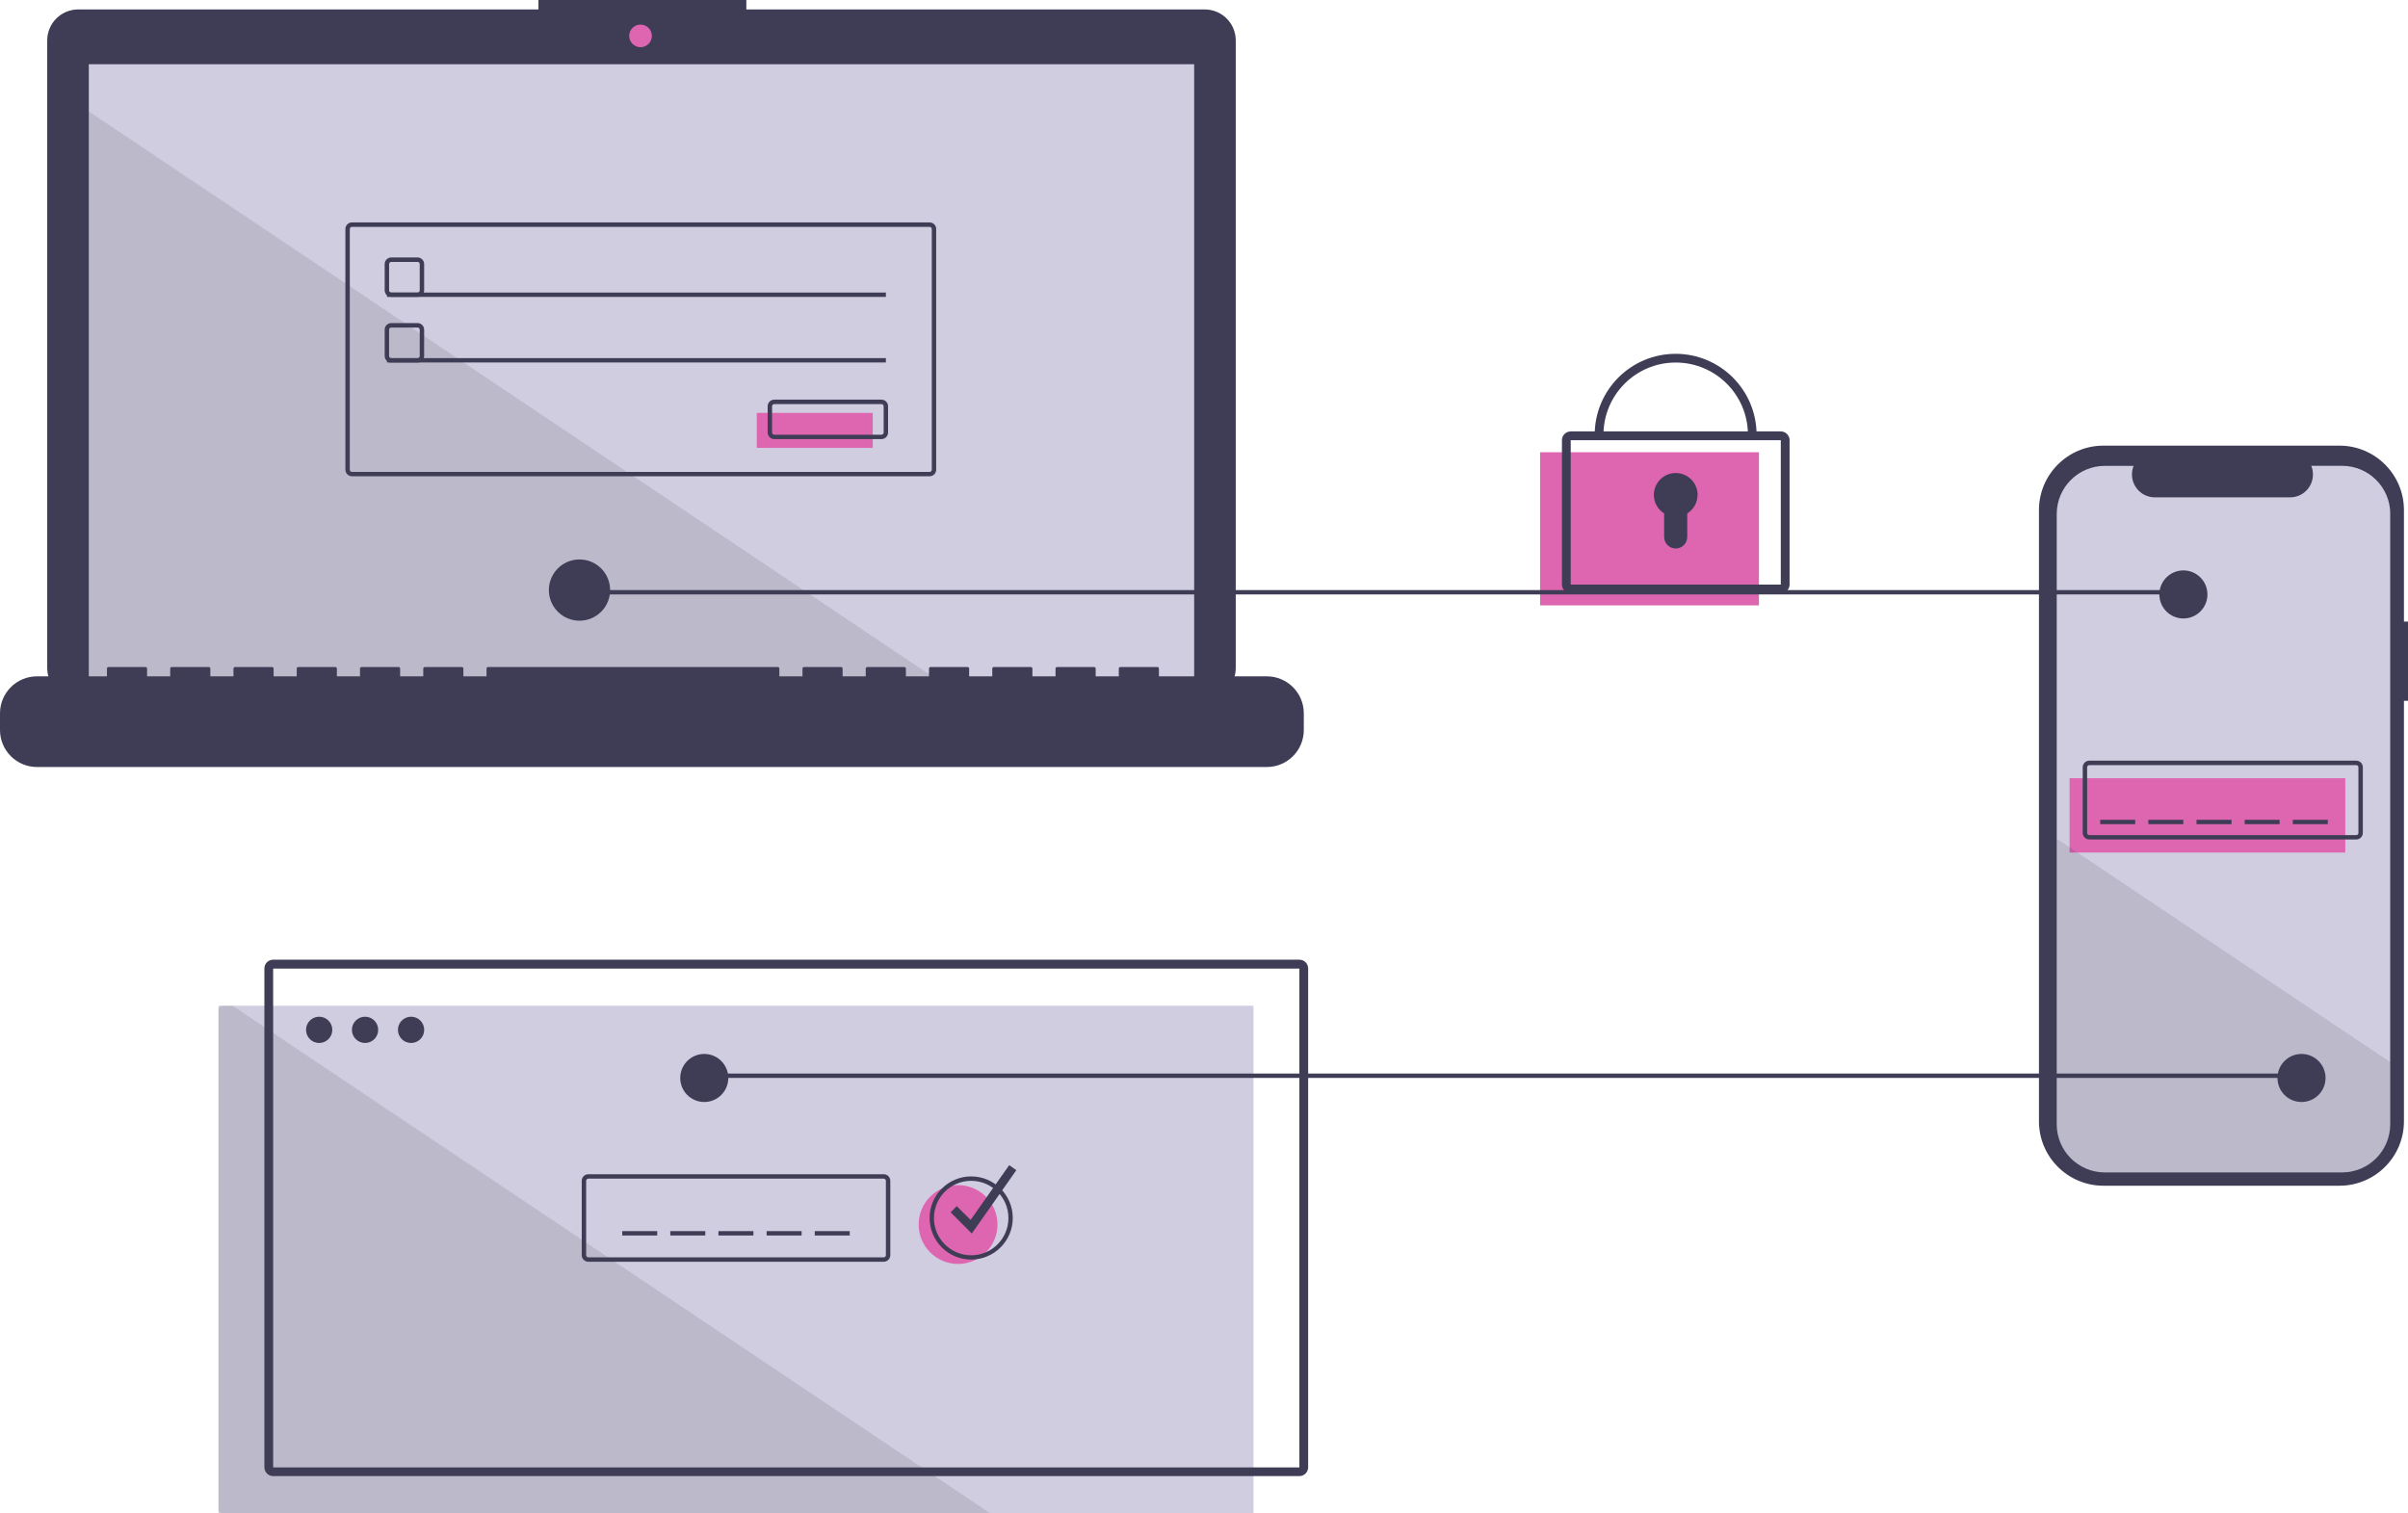 <?xml version="1.0" encoding="UTF-8"?>
<svg xmlns="http://www.w3.org/2000/svg" id="uuid-1aeb8d56-f142-4740-97b2-3e54f06689a3" width="397.75" height="250" viewBox="0 0 397.75 250">
  <path d="m397.75,102.68h-.67v-18.41c0-5.88-4.77-10.65-10.65-10.65h-38.99c-5.88,0-10.65,4.77-10.65,10.65h0v100.96c0,5.88,4.77,10.65,10.65,10.65h38.99c5.88,0,10.65-4.77,10.65-10.65h0v-69.46h.67v-13.09h0Z" fill="#3f3d56" stroke-width="0"></path>
  <path d="m394.81,84.91v100.81c0,4.4-3.56,7.96-7.96,7.96h-39.17c-4.39,0-7.95-3.56-7.95-7.96h0v-100.81c0-4.39,3.56-7.95,7.95-7.95h4.75c-.78,1.93.15,4.14,2.08,4.92.45.18.93.28,1.42.28h22.34c2.09,0,3.78-1.68,3.78-3.77,0-.49-.09-.98-.28-1.44h5.09c4.39,0,7.96,3.56,7.96,7.95h0Z" fill="#d0cde1" stroke-width="0"></path>
  <rect x="341.85" y="128.56" width="45.54" height="12.28" fill="#de66b1" stroke-width="0"></rect>
  <path d="m389.2,138.68h-44.09c-.59,0-1.09-.48-1.09-1.09v-10.84c0-.59.48-1.09,1.09-1.09h44.09c.59,0,1.09.48,1.09,1.09v10.84c0,.59-.48,1.09-1.09,1.09Zm-44.09-12.28c-.2,0-.36.16-.36.36v10.84c0,.2.16.36.36.36h44.09c.2,0,.36-.16.36-.36v-10.84c0-.2-.16-.36-.36-.36h-44.09Z" fill="#3f3d56" stroke-width="0"></path>
  <rect x="346.91" y="135.43" width="5.78" height=".72" fill="#3f3d56" stroke-width="0"></rect>
  <rect x="354.86" y="135.43" width="5.78" height=".72" fill="#3f3d56" stroke-width="0"></rect>
  <rect x="362.82" y="135.43" width="5.78" height=".72" fill="#3f3d56" stroke-width="0"></rect>
  <rect x="370.77" y="135.43" width="5.78" height=".72" fill="#3f3d56" stroke-width="0"></rect>
  <rect x="378.72" y="135.43" width="5.78" height=".72" fill="#3f3d56" stroke-width="0"></rect>
  <path d="m394.81,175.46v10.25c0,4.4-3.56,7.96-7.96,7.96h-39.17c-4.39,0-7.95-3.56-7.95-7.96h0v-47.16l55.08,36.91h0Z" opacity=".1" stroke-width="0"></path>
  <rect x="36.09" y="166.15" width="170.96" height="83.85" fill="#d0cde1" stroke-width="0"></rect>
  <path d="m163.58,250H36.81c-.4,0-.72-.33-.72-.72v-82.41c0-.4.33-.72.72-.72h1.6l125.16,83.85Z" opacity=".1" stroke-width="0"></path>
  <rect x="115.24" y="177.35" width="264.92" height=".72" fill="#3f3d56" stroke-width="0"></rect>
  <path d="m199,1.56h-75.72V0h-34.34v1.56H12.92c-2.83,0-5.12,2.29-5.12,5.12h0v103.68c0,2.83,2.29,5.12,5.12,5.12h186.08c2.83,0,5.12-2.29,5.12-5.12V6.68c0-2.83-2.29-5.12-5.12-5.12h0Z" fill="#3f3d56" stroke-width="0"></path>
  <rect x="14.67" y="10.61" width="182.58" height="103" fill="#d0cde1" stroke-width="0"></rect>
  <circle cx="105.8" cy="5.93" r="1.87" fill="#de66b1" stroke-width="0"></circle>
  <path d="m68.97,49.05h-4.34c-.59,0-1.09-.48-1.09-1.09v-4.34c0-.59.48-1.09,1.09-1.09h4.34c.59,0,1.09.48,1.09,1.09v4.34c0,.59-.48,1.09-1.09,1.09Zm-4.34-5.78c-.2,0-.36.16-.36.36v4.34c0,.2.16.36.36.36h4.34c.2,0,.36-.16.36-.36v-4.34c0-.2-.16-.36-.36-.36h-4.34Z" fill="#3f3d56" stroke-width="0"></path>
  <rect x="63.92" y="48.33" width="82.41" height=".72" fill="#3f3d56" stroke-width="0"></rect>
  <rect x="125" y="68.21" width="19.16" height="5.78" fill="#de66b1" stroke-width="0"></rect>
  <path d="m145.6,72.54h-17.71c-.59,0-1.09-.48-1.09-1.09v-4.34c0-.59.48-1.09,1.09-1.09h17.71c.59,0,1.09.48,1.09,1.09v4.34c0,.59-.48,1.09-1.09,1.09Zm-17.71-5.78c-.2,0-.36.16-.36.36v4.34c0,.2.16.36.36.36h17.71c.2,0,.36-.16.36-.36v-4.34c0-.2-.16-.36-.36-.36h-17.71Z" fill="#3f3d56" stroke-width="0"></path>
  <rect x="254.39" y="74.71" width="36.15" height="25.3" fill="#de66b1" stroke-width="0"></rect>
  <path d="m294.15,98.02h-34.7c-.8,0-1.45-.65-1.45-1.45v-23.85c0-.8.65-1.45,1.45-1.45h34.7c.8,0,1.45.65,1.45,1.45v23.85c0,.8-.65,1.45-1.45,1.45Zm-34.7-25.3v23.85h34.7v-23.85h-34.7Z" fill="#3f3d56" stroke-width="0"></path>
  <path d="m290.17,71.82h-1.45c0-6.59-5.34-11.93-11.93-11.93s-11.93,5.34-11.93,11.93h-1.45c0-7.39,5.99-13.37,13.37-13.37s13.37,5.99,13.37,13.37h.02Z" fill="#3f3d56" stroke-width="0"></path>
  <path d="m280.41,81.76c0-2-1.61-3.61-3.61-3.62-2,0-3.61,1.61-3.62,3.61,0,1.25.64,2.41,1.7,3.07v3.88c0,1.06.85,1.91,1.91,1.91h0c1.06,0,1.91-.85,1.91-1.91h0v-3.88c1.06-.66,1.7-1.82,1.7-3.06h0Z" fill="#3f3d56" stroke-width="0"></path>
  <rect x="102.78" y="203.38" width="5.78" height=".72" fill="#3f3d56" stroke-width="0"></rect>
  <rect x="110.72" y="203.38" width="5.78" height=".72" fill="#3f3d56" stroke-width="0"></rect>
  <rect x="118.67" y="203.38" width="5.78" height=".72" fill="#3f3d56" stroke-width="0"></rect>
  <rect x="126.63" y="203.38" width="5.78" height=".72" fill="#3f3d56" stroke-width="0"></rect>
  <rect x="134.58" y="203.38" width="5.78" height=".72" fill="#3f3d56" stroke-width="0"></rect>
  <path d="m214.63,243.85H45.12c-.8,0-1.45-.65-1.45-1.45v-82.41c0-.8.65-1.45,1.45-1.45h169.51c.8,0,1.45.65,1.45,1.45v82.41c0,.8-.65,1.45-1.45,1.45ZM45.12,160.01v82.41h169.51v-82.41H45.12Z" fill="#3f3d56" stroke-width="0"></path>
  <circle cx="52.72" cy="170.13" r="2.17" fill="#3f3d56" stroke-width="0"></circle>
  <circle cx="60.3" cy="170.13" r="2.17" fill="#3f3d56" stroke-width="0"></circle>
  <circle cx="67.9" cy="170.13" r="2.17" fill="#3f3d56" stroke-width="0"></circle>
  <path d="m145.97,208.44h-48.79c-.59,0-1.09-.48-1.09-1.09v-12.28c0-.59.48-1.09,1.09-1.09h48.79c.59,0,1.09.48,1.09,1.09v12.28c0,.59-.48,1.09-1.09,1.09Zm-48.79-13.73c-.2,0-.36.16-.36.36v12.28c0,.2.16.36.36.36h48.79c.2,0,.36-.16.36-.36v-12.28c0-.2-.16-.36-.36-.36h-48.79Z" fill="#3f3d56" stroke-width="0"></path>
  <circle cx="158.25" cy="202.29" r="6.51" fill="#de66b1" stroke-width="0"></circle>
  <path d="m160.42,208.08c-3.79,0-6.87-3.08-6.87-6.87s3.08-6.87,6.87-6.87,6.87,3.08,6.87,6.87h0c0,3.79-3.08,6.86-6.87,6.87Zm0-13.01c-3.4,0-6.15,2.75-6.15,6.15s2.75,6.15,6.15,6.15,6.15-2.75,6.15-6.15-2.75-6.14-6.15-6.15Z" fill="#3f3d56" stroke-width="0"></path>
  <polygon points="160.52 203.78 157.02 200.28 158.03 199.25 160.32 201.53 166.7 192.48 167.88 193.31 160.52 203.78" fill="#3f3d56" stroke-width="0"></polygon>
  <polygon points="156.78 113.61 14.67 113.61 14.67 18.41 156.78 113.61" opacity=".1" stroke-width="0"></polygon>
  <path d="m209.25,111.73h-17.82v-1.28c0-.14-.11-.26-.26-.26h-6.11c-.14,0-.26.11-.26.26h0v1.28h-3.82v-1.28c0-.14-.11-.26-.26-.26h-6.11c-.14,0-.26.11-.26.26h0v1.28h-3.82v-1.28c0-.14-.11-.26-.26-.26h-6.11c-.14,0-.26.11-.26.26h0v1.28h-3.82v-1.28c0-.14-.11-.26-.26-.26h-6.11c-.14,0-.26.11-.26.26h0v1.28h-3.82v-1.28c0-.14-.11-.26-.26-.26h-6.11c-.14,0-.26.11-.26.26h0v1.28h-3.82v-1.28c0-.14-.11-.26-.26-.26h-6.11c-.14,0-.26.11-.26.26h0v1.28h-3.82v-1.28c0-.14-.11-.26-.26-.26h-47.85c-.14,0-.26.11-.26.26h0v1.28h-3.82v-1.28c0-.14-.11-.26-.26-.26h-6.11c-.14,0-.26.11-.26.26h0v1.28h-3.82v-1.28c0-.14-.11-.26-.26-.26h-6.11c-.14,0-.26.11-.26.26h0v1.28h-3.82v-1.28c0-.14-.11-.26-.26-.26h-6.11c-.14,0-.26.11-.26.26h0v1.28h-3.82v-1.28c0-.14-.11-.26-.26-.26h-6.11c-.14,0-.26.11-.26.26h0v1.28h-3.82v-1.28c0-.14-.11-.26-.26-.26h-6.11c-.14,0-.26.11-.26.26h0v1.28h-3.82v-1.28c0-.14-.11-.26-.26-.26h-6.11c-.14,0-.26.11-.26.26h0v1.28H6.11c-3.38,0-6.11,2.74-6.11,6.11v2.76c0,3.37,2.73,6.11,6.11,6.11h203.14c3.37,0,6.11-2.73,6.11-6.11v-2.76c0-3.37-2.73-6.11-6.11-6.11h0Z" fill="#3f3d56" stroke-width="0"></path>
  <path d="m153.55,78.68H58.14c-.59,0-1.09-.48-1.09-1.09v-39.76c0-.59.48-1.09,1.09-1.09h95.41c.59,0,1.09.48,1.09,1.09v39.76c0,.59-.48,1.09-1.09,1.09ZM58.14,37.48c-.2,0-.36.16-.36.36v39.76c0,.2.16.36.36.36h95.41c.2,0,.36-.16.36-.36v-39.76c0-.2-.16-.36-.36-.36,0,0-95.41,0-95.41,0Z" fill="#3f3d56" stroke-width="0"></path>
  <path d="m68.97,59.89h-4.34c-.59,0-1.09-.48-1.09-1.09v-4.34c0-.59.48-1.09,1.09-1.09h4.34c.59,0,1.09.48,1.09,1.09v4.34c0,.59-.48,1.09-1.09,1.09Zm-4.34-5.78c-.2,0-.36.16-.36.36v4.34c0,.2.16.36.36.36h4.34c.2,0,.36-.16.36-.36v-4.34c0-.2-.16-.36-.36-.36h-4.34Z" fill="#3f3d56" stroke-width="0"></path>
  <rect x="63.92" y="59.16" width="82.41" height=".72" fill="#3f3d56" stroke-width="0"></rect>
  <rect x="95.72" y="97.48" width="264.92" height=".72" fill="#3f3d56" stroke-width="0"></rect>
  <circle cx="95.72" cy="97.48" r="5.06" fill="#3f3d56" stroke-width="0"></circle>
  <circle cx="360.65" cy="98.2" r="3.97" fill="#3f3d56" stroke-width="0"></circle>
  <circle cx="380.16" cy="178.08" r="3.97" fill="#3f3d56" stroke-width="0"></circle>
  <circle cx="116.33" cy="178.08" r="3.97" fill="#3f3d56" stroke-width="0"></circle>
</svg>
